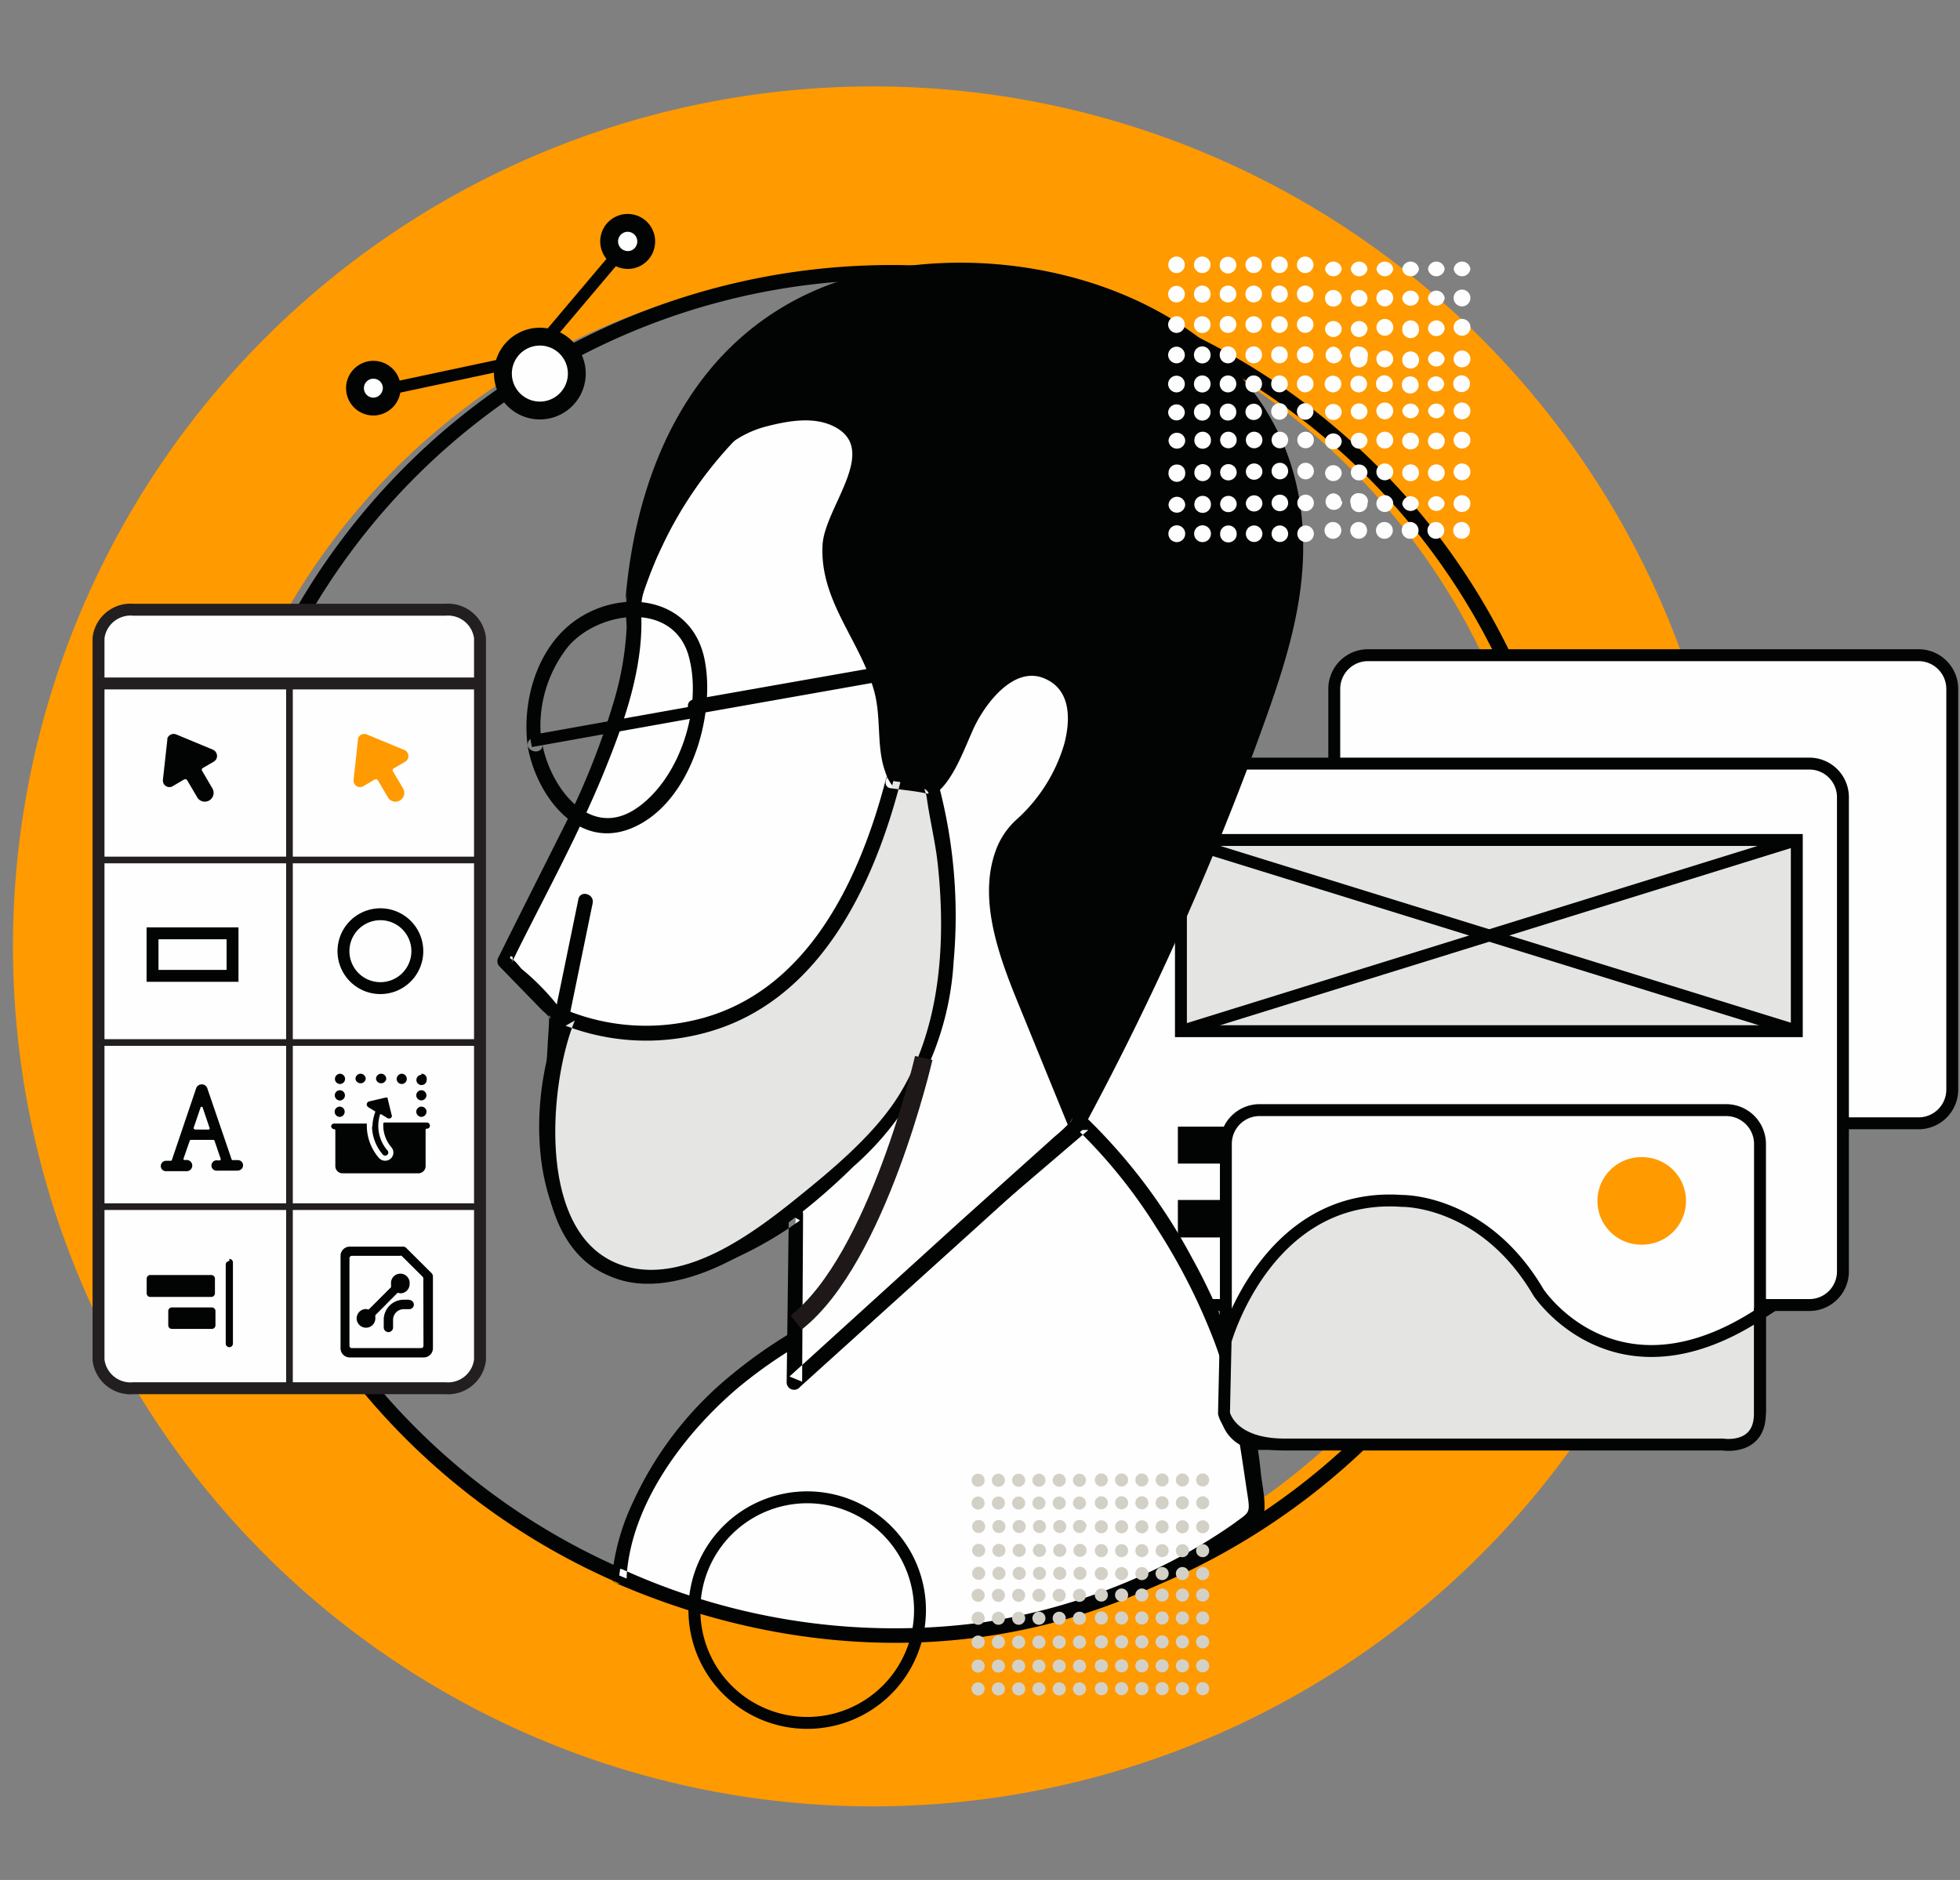 <svg id="Calque_1" data-name="Calque 1" xmlns="http://www.w3.org/2000/svg" xmlns:xlink="http://www.w3.org/1999/xlink" viewBox="0 0 147 141"><rect x="0" y="0" width="147" height="141" fill="#808080" stroke="none"/><defs><mask id="mask" x="1" y="6.5" width="145.86" height="128.86" maskUnits="userSpaceOnUse"><g id="b"><path id="a" d="M1,135.36H146.86V6.5H1Z" style="fill:#fff;fill-rule:evenodd"/></g></mask></defs><title>ux-ui</title><path d="M123.05,70.93A57.58,57.58,0,1,1,65.47,13.4,57.56,57.56,0,0,1,123.05,70.93Z" style="fill:none;stroke:#ff9a00;stroke-width:13.838px"/><path d="M117.32,71.43a51,51,0,0,1-33.08,47.36A50.46,50.46,0,0,1,23.59,45.47a50.47,50.47,0,0,1,93.08,17.84,52.51,52.51,0,0,1,.65,8.12.56.56,0,0,0,1.11,0,51.57,51.57,0,0,0-91.35-32.8A51.54,51.54,0,0,0,76.77,122a52,52,0,0,0,41.07-42.77,53.72,53.72,0,0,0,.59-7.81.56.56,0,0,0-1.11,0" style="fill:#020303;fill-rule:evenodd"/><path d="M143.9,84.25H102.59a2.53,2.53,0,0,1-2.52-2.52V51.66a2.53,2.53,0,0,1,2.52-2.52H143.9a2.53,2.53,0,0,1,2.52,2.52V81.73a2.53,2.53,0,0,1-2.52,2.52" style="fill:#fefefe;fill-rule:evenodd"/><path d="M143.9,84.25H102.59a2.53,2.53,0,0,1-2.52-2.52V51.66a2.53,2.53,0,0,1,2.52-2.52H143.9a2.53,2.53,0,0,1,2.52,2.52V81.73A2.53,2.53,0,0,1,143.9,84.25Z" style="fill:none;stroke:#020303;stroke-width:0.893px"/><path d="M135.7,97.88H83.51A2.52,2.52,0,0,1,81,95.36V59.79a2.52,2.52,0,0,1,2.52-2.52H135.7a2.52,2.52,0,0,1,2.52,2.52V95.36a2.52,2.52,0,0,1-2.52,2.52" style="fill:#fefefe;fill-rule:evenodd"/><path d="M135.7,97.88H83.51A2.52,2.52,0,0,1,81,95.36V59.79a2.52,2.52,0,0,1,2.52-2.52H135.7a2.52,2.52,0,0,1,2.52,2.52V95.36A2.52,2.52,0,0,1,135.7,97.88Z" style="fill:none;stroke:#020303;stroke-width:0.893px"/><g style="mask:url(#mask)"><path d="M88.57,77.34h46.19V63H88.57Z" style="fill:#e4e4e2;fill-rule:evenodd"/></g><g style="mask:url(#mask)"><path d="M88.57,77.34h46.19V63H88.57Z" style="fill:none;stroke:#020303;stroke-width:0.893px"/></g><g style="mask:url(#mask)"><path d="M88.57,63l46.19,14.31" style="fill:#fefefe;fill-rule:evenodd"/><path d="M88.57,63l46.19,14.31" style="fill:none;stroke:#020303;stroke-width:0.893px"/></g><g style="mask:url(#mask)"><path d="M134.76,63,88.57,77.34" style="fill:#fefefe;fill-rule:evenodd"/><path d="M134.76,63,88.57,77.34" style="fill:none;stroke:#020303;stroke-width:0.893px"/></g><g style="mask:url(#mask)"><path d="M88.34,87.27H104.5V84.5H88.34Zm0,5.54H104.5V90H88.34Z" style="fill:#020303;fill-rule:evenodd"/></g><g style="mask:url(#mask)"><path d="M46.45,118.18s.85-13.74,19.61-20.82l15.2-13s12.65,11.69,13,29.3c0,0-19.77,16.91-47.77,4.52" style="fill:#fefefe;fill-rule:evenodd"/></g><g style="mask:url(#mask)"><path d="M47,118.18c.37-5.46,4.37-10.72,8.36-14.1A34.79,34.79,0,0,1,63,99.26c1.39-.66,2.87-1,4-2,2.58-2.18,5.13-4.38,7.69-6.58l6.94-5.93h-.79a39.15,39.15,0,0,1,5.89,7.32,45.93,45.93,0,0,1,4.36,8.59c1.44,3.83,1.88,7.58,2.49,11.58.2,1.3.06,1.2-1,2a39.79,39.79,0,0,1-3.88,2.41,45.71,45.71,0,0,1-14.78,5,49.31,49.31,0,0,1-27.2-3.93c-.65-.28-1.21.68-.56,1,13.42,5.83,28.46,6.27,41.68-.35a40.42,40.42,0,0,0,4.88-2.86,6.83,6.83,0,0,0,1.88-1.4c.55-.89,0-2.87-.06-3.88a39.16,39.16,0,0,0-1.13-6,43.91,43.91,0,0,0-4-9.87A42.42,42.42,0,0,0,81.66,84a.58.58,0,0,0-.79,0L66.39,96.35c-1.22,1-2.83,1.4-4.27,2.1A36.1,36.1,0,0,0,55,103a26.56,26.56,0,0,0-7.54,9.69,17,17,0,0,0-1.56,5.54c0,.72,1.06.72,1.11,0" style="fill:#020303;fill-rule:evenodd"/></g><g style="mask:url(#mask)"><path d="M81.84,80.25C93.35,62.27,96.77,41,96.77,41,91,12.06,63.21,26.36,63.21,26.36,50.82,32.3,47.46,45.09,47.46,45.09c.93,7-5.56,18.8-5.56,18.8l-4.09,8.22,3.89,4-.51,9.46c.59,18.73,18.48,5.48,18.48,5.48l-.07,12.58L80.72,84.51l1.12-4.26Z" style="fill:#fefefe;fill-rule:evenodd"/></g><g style="mask:url(#mask)"><path d="M82.32,80.53A110.63,110.63,0,0,0,97.11,42.27a9.07,9.07,0,0,0-.52-4.4,26.49,26.49,0,0,0-3.65-8,17.4,17.4,0,0,0-10.53-7.08c-6.26-1.38-13.08.17-18.81,2.79a29.79,29.79,0,0,0-10.93,8.59C50.36,37.05,47.73,41,47,44.69A15.09,15.09,0,0,0,47,47a23.31,23.31,0,0,1-1,5.73,56.44,56.44,0,0,1-3.75,9.36c-1.62,3.24-3.26,6.48-4.87,9.72a.56.56,0,0,0,.08.67l3.23,3.32a3.72,3.72,0,0,1,.59.6c.08.14-.12-.54-.1-.08,0,.71-.08,1.45-.11,2.16-.19,3.52-.69,7.13,0,10.62.57,3,2.13,5.95,5.27,6.79,2.71.72,5.64-.16,8.13-1.24A27.89,27.89,0,0,0,60,91.53l-.84-.48L59,103.63a.56.56,0,0,0,1,.39L73.3,92l6.92-6.27c1.54-1.4,1.63-3.31,2.15-5.31a.56.56,0,0,0-1.07-.3c-.34,1.29-.45,3.07-1.1,4.21.22-.4-.08,0-.19.09a11.13,11.13,0,0,1-.88.8L72,91.62,59.21,103.24l.95.39.07-12.58a.56.56,0,0,0-.84-.48c-2.92,2.15-6.62,4.14-10.28,4.44-7.44.6-7.44-8-7.15-13.29.09-1.71.87-4.62,0-6.13a17.93,17.93,0,0,0-2.85-2.93c-.14-.15-.46-.6-.66-.68-.59-.21.37-.6-.16.39.18-.35.35-.7.52-1.05,2.23-4.47,4.67-8.92,6.55-13.56C46.85,54.1,48.28,50,48.09,46c-.08-1.79.8-3.45,1.58-5.06A30.25,30.25,0,0,1,64,26.59c8.39-3.89,19.93-5.36,26.72,2.25a20.66,20.66,0,0,1,3.35,5.3c.87,2,2.06,4.63,2.15,6.79s-.9,4.48-1.38,6.41A110.56,110.56,0,0,1,81.36,80c-.39.6.58,1.16,1,.56" style="fill:#020303;fill-rule:evenodd"/></g><g style="mask:url(#mask)"><path d="M42.45,77.47l2-9.73c.14-.7-.93-1-1.07-.3l-2,9.73c-.15.7.93,1,1.07.3m5-32.38s3.1-9.61,7.77-13c0,0,5.37-2.12,7.62-.53,0,0,3.7.87,0,6.92,0,0-2.17,3.67,1.84,9.75a15.85,15.85,0,0,1,2,8.9s1.52,5.94,5.12-.91c0,0,2-6.79,6.58-5.85a4.17,4.17,0,0,1,2.28,3.58,11.63,11.63,0,0,1-3.88,7.88s-4.39,2.37-.24,12.54l4.15,10.16s9.07-17,14-31.54c0,0,9.81-20.72-9.34-29.52-6.12-4.07-35.64-9.16-37.91,21.64" style="fill:#020303;fill-rule:evenodd"/></g><g style="mask:url(#mask)"><path d="M48,45.24a36,36,0,0,1,4.77-9.75A7.76,7.76,0,0,1,57.41,32c1.73-.45,3.89-.86,5.49.19,2.83,1.85-1.09,6-1.21,8.71-.21,4.21,2.87,7.17,3.89,11,.53,2,.14,4.16.82,6a3.2,3.2,0,0,0,1.77,2c2.87.85,4.1-3.92,5.09-5.75.89-1.67,2.93-4.24,5.13-3.24,2,.88,1.88,3.21,1.42,4.92a12.27,12.27,0,0,1-3.54,5.61,5.84,5.84,0,0,0-1.45,2c-1.61,3.81.13,8.35,1.58,11.9l3.78,9.26a.57.57,0,0,0,1,.13,224.17,224.17,0,0,0,13.09-29c2.12-5.83,4.17-11.55,3.24-17.89-2.27-15.49-22-21.24-35.15-16.55C52.16,25.05,47.73,34.84,46.9,45.09c-.06.71,1.06.71,1.11,0,.75-9.2,4.47-18.3,13.44-22.15,5.92-2.54,13-2.57,19.12-.87,7.37,2,14.19,7.37,15.72,15.14,1,5.36-.2,10.63-2.12,15.61A279.31,279.31,0,0,1,80.24,84.23l1,.13L77.64,75.5C76.21,72,74,67.07,76.09,63.43a9.75,9.75,0,0,1,1.67-1.79,12.71,12.71,0,0,0,3.37-6.56c.43-2.66-1.23-5.79-4.26-5.32-3.6.56-4.41,4.22-5.91,6.87-.59,1-1.76,3-3,1.83a3.2,3.2,0,0,1-.68-1.41c-.26-1.14,0-2.51-.25-3.71a16.67,16.67,0,0,0-1-3.73c-1.43-3.47-4.44-6.89-2.69-10.85,1.12-2.55,3.21-6-.14-7.71S55,30.93,52.7,33.76a34.31,34.31,0,0,0-5.78,11.18c-.22.68.85,1,1.07.3" style="fill:#020303;fill-rule:evenodd"/></g><g style="mask:url(#mask)"><path d="M52.29,53.54l18.27-3.23,9.84-1.75c2.7-.47,4.93-.09,4.85,3.64a.56.56,0,0,0,1.11,0c.06-2.76-1.27-5.2-4.31-5a32.76,32.76,0,0,0-3.82.65L58,51.41l-6,1.06c-.71.13-.41,1.2.29,1.07" style="fill:#020303;fill-rule:evenodd"/></g><g style="mask:url(#mask)"><path d="M40.63,55.83a9.57,9.57,0,0,1,2-7.36c2.3-2.66,7.79-3.41,9,.66,1.08,3.76-.54,9.08-3.76,11.4-3.65,2.64-6.67-1.6-7.22-4.85-.11-.71-1.19-.41-1.07.29.58,3.45,3.55,7.76,7.65,6.2,4.5-1.73,6.5-8.46,5.6-12.77s-5.55-5.29-9.11-3.23c-3.27,1.89-4.58,6.09-4.16,9.66.09.7,1.2.71,1.12,0" style="fill:#020303;fill-rule:evenodd"/></g><g style="mask:url(#mask)"><path d="M33.41,104.12H10A2.42,2.42,0,0,1,7.39,102V47.84A2.42,2.42,0,0,1,10,45.73h23.4A2.42,2.42,0,0,1,36,47.84V102a2.42,2.42,0,0,1-2.62,2.12" style="fill:#fefefe;fill-rule:evenodd"/></g><g style="mask:url(#mask)"><path d="M33.41,104.12H10A2.42,2.42,0,0,1,7.39,102V47.84A2.42,2.42,0,0,1,10,45.73h23.4A2.42,2.42,0,0,1,36,47.84V102A2.42,2.42,0,0,1,33.41,104.12Z" style="fill:none;stroke:#231f20;stroke-width:0.893px"/></g><g style="mask:url(#mask)"><path d="M110.28,30.82a.63.63,0,1,1-.63-.63.63.63,0,0,1,.63.63m-1.93,0a.63.63,0,0,1-1.25,0v0a.63.63,0,0,1,1.25,0m-1.93,0a.63.63,0,0,1-1.25,0v0a.63.63,0,0,1,1.25,0m-1.93,0a.63.63,0,1,1-.63-.63.63.63,0,0,1,.63.63m-1.93,0a.62.62,0,0,1-.6.64.61.61,0,0,1-.65-.6v0a.61.61,0,0,1,.65-.6.63.63,0,0,1,.6.6m-1.93,0a.62.62,0,0,1-.6.64.61.61,0,0,1-.65-.6v0a.61.61,0,0,1,.65-.6.63.63,0,0,1,.6.6M110.28,33a.63.63,0,1,1-.63-.62.63.63,0,0,1,.63.62m-1.93,0a.63.63,0,1,1-1.25,0v0a.63.63,0,0,1,1.25,0m-1.93,0a.63.63,0,1,1-1.25,0v0a.63.63,0,0,1,1.25,0m-1.93,0a.63.63,0,1,1-.63-.62.63.63,0,0,1,.63.62m-1.93,0a.63.63,0,0,1-.6.65.62.62,0,0,1-.65-.6v0a.61.61,0,0,1,.65-.59.63.63,0,0,1,.6.59m-1.93,0a.63.63,0,0,1-.6.65.62.62,0,0,1-.65-.6v0a.61.61,0,0,1,.65-.59.63.63,0,0,1,.6.59m9.65,2.28a.63.63,0,1,1-.63-.62.63.63,0,0,1,.63.62h0m-1.93,0a.63.63,0,1,1-1.25,0v0a.63.63,0,0,1,1.25,0m-1.93,0a.63.63,0,1,1-1.25,0v0a.63.63,0,0,1,1.25,0m-1.93,0a.63.63,0,1,1-.63-.62.63.63,0,0,1,.63.62h0m-1.93,0a.63.63,0,0,1-.6.65.61.61,0,0,1-.65-.6v0a.61.61,0,0,1,.65-.59.63.63,0,0,1,.6.59m-1.93,0a.63.63,0,0,1-.6.65.61.61,0,0,1-.65-.6v0a.61.61,0,0,1,.65-.59.63.63,0,0,1,.6.59m9.65,2.29a.63.63,0,1,1-.62-.63.63.63,0,0,1,.62.63m-1.93,0a.63.63,0,0,1-1.25,0v0a.63.63,0,0,1,1.25,0m-1.93,0a.63.63,0,0,1-1.25,0v0a.63.63,0,0,1,1.25,0m-1.93,0a.63.63,0,1,1-.63-.63.63.63,0,0,1,.63.63m-1.93,0a.62.62,0,0,1-.6.64.61.61,0,0,1-.65-.59v0A.61.61,0,0,1,102,37a.63.63,0,0,1,.6.6m-1.93,0a.62.62,0,0,1-.6.64.61.61,0,0,1-.65-.59v0A.61.61,0,0,1,100,37a.63.63,0,0,1,.6.6m9.65,2.17a.63.63,0,1,1-.63-.62.63.63,0,0,1,.63.62m-1.93,0a.63.63,0,1,1-.63-.62.63.63,0,0,1,.63.62m-1.93,0a.63.63,0,1,1-.63-.62.63.63,0,0,1,.63.62m-1.93,0a.63.63,0,1,1-.63-.62.63.63,0,0,1,.63.62m-1.93,0a.63.63,0,1,1-.63-.62.63.63,0,0,1,.63.62m-1.93,0a.63.63,0,1,1-.63-.62.63.63,0,0,1,.63.62m-2.09-8.91a.62.62,0,1,1-1.24,0v0a.62.62,0,0,1,1.24,0m-1.93,0a.62.62,0,1,1-1.24,0v0a.62.62,0,0,1,1.24,0m-1.93,0a.62.62,0,0,1-.6.64.61.61,0,0,1-.64-.6v0a.62.62,0,0,1,1.24,0m-1.93,0a.62.62,0,0,1-.6.64.61.61,0,0,1-.64-.6v-.05a.62.62,0,0,1,1.24,0m-1.93,0a.62.62,0,0,1-1.24.07.08.08,0,0,1,0-.07.62.62,0,0,1,1.24,0m-1.93,0a.62.62,0,0,1-.6.64.63.63,0,0,1-.65-.6v0a.63.63,0,0,1,.65-.6.62.62,0,0,1,.6.6M98.54,33a.62.62,0,1,1-1.24,0v0a.62.62,0,0,1,1.24,0m-1.93,0a.62.62,0,1,1-1.24,0v0a.62.62,0,0,1,1.24,0m-1.93,0a.62.62,0,1,1-1.24,0v0a.62.62,0,0,1,1.24,0m-1.93,0a.62.62,0,1,1-1.24,0v0a.62.62,0,0,1,1.24,0m-1.93,0a.62.62,0,1,1-1.24.07.08.08,0,0,1,0-.07.62.62,0,0,1,1.24,0m-1.93,0a.62.62,0,0,1-.6.65.63.63,0,0,1-.65-.6v0a.62.62,0,0,1,.65-.59.61.61,0,0,1,.6.59m9.65,2.28a.62.62,0,1,1-1.24,0v0a.62.62,0,0,1,1.24,0m-1.93,0a.62.62,0,1,1-1.24,0v0a.62.62,0,0,1,1.24,0m-1.93,0a.62.62,0,0,1-.6.65.61.61,0,0,1-.64-.6v0a.62.62,0,0,1,1.24,0m-1.93,0a.62.62,0,0,1-.6.65.61.61,0,0,1-.64-.6v0a.62.62,0,0,1,1.24,0m-1.93,0a.62.62,0,1,1-1.24.07.08.08,0,0,1,0-.07.62.62,0,0,1,1.24,0m-1.93,0a.63.63,0,1,1-1.25,0v0a.62.62,0,0,1,.65-.59.61.61,0,0,1,.6.59m9.65,2.29a.62.62,0,0,1-1.24,0v0a.62.62,0,0,1,1.24,0m-1.93,0a.62.62,0,0,1-1.24,0v0a.62.62,0,0,1,1.24,0m-1.93,0a.62.62,0,0,1-.6.64.61.61,0,0,1-.64-.59v0a.62.62,0,0,1,1.24,0m-1.93,0a.62.62,0,0,1-.6.64.61.61,0,0,1-.64-.6v0a.62.62,0,0,1,1.24,0m-1.93,0a.62.62,0,0,1-1.24.07.08.08,0,0,1,0-.07.62.62,0,0,1,1.24,0m-1.93,0a.62.62,0,0,1-.6.64.62.62,0,0,1-.65-.59v0a.63.63,0,0,1,.65-.6.62.62,0,0,1,.6.6m9.65,2.17a.62.62,0,1,1-.62-.62.63.63,0,0,1,.62.62m-1.93,0a.62.62,0,1,1-.62-.62.63.63,0,0,1,.62.62m-1.93,0a.62.62,0,1,1-.62-.62.63.63,0,0,1,.62.62m-1.93,0a.62.62,0,0,1-.6.65.61.61,0,0,1-.64-.6v-.05a.62.62,0,0,1,1.24,0m-1.93,0a.63.63,0,0,1-.62.63.63.63,0,1,1,.62-.63m-1.93,0a.63.63,0,0,1-.62.63.63.63,0,1,1,.62-.63m21.39-19.86a.63.63,0,0,1-1.25,0,.63.63,0,0,1,1.25,0m-1.93,0a.63.63,0,0,1-1.25,0h0a.63.63,0,0,1,1.25,0m-1.93,0a.63.63,0,0,1-1.25,0h0a.63.63,0,0,1,1.25,0m-1.93,0a.63.63,0,0,1-1.25,0,.63.63,0,0,1,1.25,0m-1.93,0a.63.63,0,0,1-1.25,0h0a.63.63,0,0,1,1.25,0m-1.93,0a.63.63,0,0,1-1.25,0h0a.63.63,0,0,1,1.25,0m9.65,2.18a.63.63,0,1,1-.62-.63.63.63,0,0,1,.62.63m-1.93,0a.63.63,0,0,1-1.25.05v-.05a.63.63,0,0,1,1.25,0m-1.93,0a.63.63,0,0,1-1.25.05v-.05a.63.63,0,0,1,1.25,0m-1.93,0a.63.63,0,1,1-.63-.63.63.63,0,0,1,.63.63m-1.93,0a.62.62,0,0,1-.6.64.61.61,0,0,1-.65-.59v-.05a.62.62,0,0,1,.65-.6.63.63,0,0,1,.6.6m-1.93,0a.62.62,0,0,1-.6.64.61.61,0,0,1-.65-.59v-.05a.62.62,0,0,1,.65-.6.63.63,0,0,1,.6.6m9.65,2.28a.63.63,0,0,1-1.25,0h0a.63.63,0,1,1,1.25,0m-1.93,0a.63.63,0,0,1-1.25.05v-.05a.64.64,0,0,1,.65-.6.63.63,0,0,1,.6.6m-1.93,0a.63.63,0,1,1-1.25.05v-.05a.64.64,0,0,1,.65-.6.63.63,0,0,1,.6.6m-1.93,0a.63.63,0,0,1-1.25,0h0a.63.63,0,1,1,1.25,0m-1.93,0a.64.64,0,0,1-.6.65.63.63,0,0,1-.65-.6v-.05a.63.63,0,0,1,1.25,0m-1.93,0a.64.64,0,0,1-.6.65.63.63,0,0,1-.65-.6v-.05a.63.63,0,0,1,1.25,0m9.65,2.28a.63.63,0,1,1-.63-.62.63.63,0,0,1,.63.62m-1.93,0a.63.63,0,0,1-1.25.05v-.05a.63.63,0,0,1,1.25,0m-1.93,0a.63.63,0,1,1-1.25.05v-.05a.63.63,0,0,1,1.25,0m-1.93,0a.63.63,0,1,1-.63-.62.63.63,0,0,1,.63.62m-1.93,0a.64.64,0,0,1-.6.65.63.63,0,0,1-.65-.6v-.05A.63.63,0,0,1,102,26a.65.65,0,0,1,.6.6m-1.93,0a.64.64,0,0,1-.6.65.63.63,0,0,1-.65-.6v-.05A.63.63,0,0,1,100,26a.65.65,0,0,1,.6.6m9.65,2.18a.63.63,0,1,1-.63-.63.63.63,0,0,1,.63.63m-1.93,0a.63.63,0,0,1-1.25.05v-.05a.63.63,0,0,1,1.25,0m-1.93,0a.63.63,0,1,1-1.25.05v-.05a.63.63,0,0,1,1.25,0m-1.93,0a.63.63,0,1,1-.63-.63.63.63,0,0,1,.63.63m-1.93,0a.64.64,0,0,1-.6.65.63.63,0,0,1-.65-.6v-.05a.62.62,0,0,1,.65-.6.63.63,0,0,1,.6.6m-1.93,0a.64.64,0,0,1-.6.65.63.63,0,0,1-.65-.6v-.05a.62.62,0,0,1,.65-.6.63.63,0,0,1,.6.6m-2.09-8.92a.62.62,0,0,1-1.24,0h0a.62.62,0,0,1,1.24,0m-1.93,0a.62.62,0,1,1-1.24,0h0a.62.62,0,0,1,1.24,0m-1.93,0a.62.62,0,0,1-1.24,0h0a.62.62,0,0,1,1.24,0m-1.93,0a.63.63,0,0,1-.6.65.62.62,0,0,1-.64-.6v-.05a.62.62,0,0,1,.64-.6.62.62,0,0,1,.6.6m-1.93,0a.62.62,0,0,1-.62.62.62.62,0,0,1-.62-.62h0a.62.62,0,0,1,.62-.62.62.62,0,0,1,.62.62m-1.93,0a.62.62,0,0,1-.62.62.62.62,0,0,1-.62-.62h0a.62.62,0,0,1,.62-.62.62.62,0,0,1,.62.62m9.65,2.18a.62.62,0,0,1-1.24.05v-.05a.62.62,0,0,1,1.24,0m-1.93,0a.62.62,0,0,1-1.24.05v-.05a.62.62,0,0,1,1.24,0m-1.93,0a.62.62,0,0,1-.6.64.61.61,0,0,1-.64-.59v-.05a.62.62,0,0,1,1.24,0m-1.93,0a.62.62,0,0,1-.6.64.61.61,0,0,1-.64-.59v-.05a.62.62,0,0,1,1.24,0m-1.93,0a.62.62,0,0,1-1.24.07.08.08,0,0,1,0-.07.62.62,0,0,1,1.24,0m-1.93,0a.62.62,0,0,1-.6.64.62.62,0,0,1-.65-.59v-.05a.63.63,0,0,1,.65-.6.62.62,0,0,1,.6.6m9.65,2.28a.62.62,0,1,1-1.24.05v-.05a.62.62,0,0,1,.64-.6.62.62,0,0,1,.6.6m-1.93,0a.62.62,0,1,1-1.24.05v-.05a.62.62,0,0,1,.64-.6.62.62,0,0,1,.6.6m-1.93,0a.63.63,0,0,1-.6.65.62.62,0,0,1-.64-.6v-.05a.62.62,0,0,1,.64-.6.62.62,0,0,1,.6.6m-1.93,0a.63.63,0,0,1-.6.65.62.62,0,0,1-.64-.6v-.05a.62.62,0,0,1,1.24,0m-1.93,0a.62.62,0,1,1-1.24.07.09.09,0,0,1,0-.07.62.62,0,0,1,.64-.6.62.62,0,0,1,.6.6m-1.93,0a.63.63,0,0,1-.6.65.64.64,0,0,1-.65-.6v-.05a.64.64,0,0,1,.65-.6.62.62,0,0,1,.6.6m9.65,2.28a.62.62,0,1,1-1.24.05v-.05a.62.62,0,0,1,1.24,0m-1.93,0a.62.62,0,1,1-1.24.05v-.05a.62.62,0,0,1,1.24,0m-1.93,0a.63.63,0,0,1-.6.65.62.62,0,0,1-.64-.6v-.05a.62.62,0,0,1,1.24,0m-1.93,0a.63.63,0,0,1-.6.65.62.62,0,0,1-.64-.6v-.05a.62.62,0,0,1,1.24,0m-1.93,0a.62.62,0,1,1-1.24.07.09.09,0,0,1,0-.07.62.62,0,0,1,1.24,0m-1.93,0a.63.63,0,0,1-.6.65.64.64,0,0,1-.65-.6v-.05a.64.64,0,0,1,.65-.6.63.63,0,0,1,.6.6m9.65,2.18a.62.62,0,1,1-1.24.05v-.05a.62.62,0,0,1,1.24,0m-1.93,0a.62.62,0,1,1-1.24.05v-.05a.62.62,0,0,1,1.24,0m-1.93,0a.63.63,0,0,1-.6.65.62.62,0,0,1-.64-.6v-.05a.62.62,0,0,1,1.24,0m-1.93,0a.63.63,0,0,1-.6.65.62.62,0,0,1-.64-.6v-.05a.62.62,0,0,1,1.24,0m-1.93,0a.62.62,0,1,1-1.24.07.09.09,0,0,1,0-.07.62.62,0,0,1,1.24,0m-1.93,0a.63.63,0,0,1-.6.65.64.64,0,0,1-.65-.6v-.05a.63.63,0,0,1,.65-.6.62.62,0,0,1,.6.6" style="fill:#fefefe;fill-rule:evenodd"/></g><g style="mask:url(#mask)"><path d="M36.15,51.26H7.51" style="fill:none;stroke:#231f20;stroke-width:0.893px"/></g><g style="mask:url(#mask)"><path d="M35.91,64.5H7.28" style="fill:none;stroke:#231f20;stroke-width:0.5px"/></g><g style="mask:url(#mask)"><path d="M21.71,104.12V51.5" style="fill:none;stroke:#231f20;stroke-width:0.5px"/></g><g style="mask:url(#mask)"><path d="M35.91,78.19H7.28" style="fill:none;stroke:#231f20;stroke-width:0.5px"/></g><g style="mask:url(#mask)"><path d="M35.91,90.5H7.28" style="fill:none;stroke:#231f20;stroke-width:0.5px"/></g><g style="mask:url(#mask)"><path d="M31.3,71.34a2.77,2.77,0,0,1-5.54,0h0a2.77,2.77,0,1,1,5.54,0" style="fill:#fefefe;fill-rule:evenodd"/></g><g style="mask:url(#mask)"><path d="M31.3,71.34a2.77,2.77,0,0,1-5.54,0h0a2.77,2.77,0,1,1,5.54,0Z" style="fill:none;stroke:#020303;stroke-width:0.893px"/></g><g style="mask:url(#mask)"><path d="M14.62,84.7a.1.1,0,0,1-.1-.1,0,0,0,0,1,0,0l.51-1.5a.09.09,0,0,1,.18,0l.51,1.5a.09.09,0,0,1-.06.12H14.62Zm3.22,3.09a.39.39,0,0,0,0-.78h-.38a.07.07,0,0,1-.09-.06l-1.81-5.29a.44.44,0,0,0-.53-.32.43.43,0,0,0-.33.32L12.89,87a.08.08,0,0,1-.09.06h-.38a.4.4,0,0,0-.36.41.38.38,0,0,0,.36.37H14A.39.39,0,0,0,14,87h-.15c-.05,0-.09,0-.09-.09v0l.47-1.35a.1.1,0,0,1,.09-.07H16a.11.11,0,0,1,.09.07l.46,1.35a.09.09,0,0,1-.06.12h-.18a.39.39,0,1,0,0,.77h1.55ZM16,56.24l-2.79-1.16a.51.51,0,0,0-.66.3l0,.1-.33,3a.49.49,0,0,0,.43.55.48.48,0,0,0,.31-.07l.85-.5a.18.18,0,0,1,.23.06l.75,1.28a.66.66,0,0,0,1.14-.67l-.75-1.28a.17.17,0,0,1,0-.23l.86-.5a.49.49,0,0,0,.17-.67.43.43,0,0,0-.23-.21" style="fill:#020303;fill-rule:evenodd"/></g><g style="mask:url(#mask)"><path d="M30.3,56.24l-2.8-1.16a.5.5,0,0,0-.65.3.38.38,0,0,0,0,.1l-.33,3a.49.49,0,0,0,.43.55.48.48,0,0,0,.31-.07l.85-.5a.18.18,0,0,1,.23.06l.75,1.28a.66.66,0,0,0,1.14-.67l-.76-1.28a.16.16,0,0,1,.06-.22h0l.86-.5a.49.49,0,0,0,.17-.67.43.43,0,0,0-.23-.21" style="fill:#ff9a00;fill-rule:evenodd"/></g><g style="mask:url(#mask)"><path d="M67,58.58l2.89.43s5.42,19.31-6.16,28.05c0,0-17,17.54-21.81,2.8,0,0-2.25-6.86.68-13.48,0,0,18,7.6,24.4-17.8" style="fill:#e5e5e4;fill-rule:evenodd"/></g><g style="mask:url(#mask)"><path d="M66.82,59.12c.89.13,1.83.2,2.7.4.4.09-.35-.61-.15-.21a2.59,2.59,0,0,1,.15.61c.24,1.7.66,3.35.83,5.06.59,5.72.19,12-2.83,17-1.81,3-5,5.66-7.77,7.89-3.22,2.6-8.09,6.22-12.51,5.19-7.2-1.67-6.08-13.8-4.13-18.52l-.69.39a16.9,16.9,0,0,0,10.4.55c8.53-2.24,12.65-10.89,14.69-18.74a.55.55,0,0,0-1.07-.29c-2,7.66-6,16.24-14.52,18.1a15.89,15.89,0,0,1-9.2-.69c-.3-.13-.58.14-.69.39C39.9,81.4,39.48,89.41,43.46,94c3.22,3.69,8.23,2.27,11.95.21A47,47,0,0,0,64,87.5a22.09,22.09,0,0,0,7.52-15.36A38.4,38.4,0,0,0,70.4,58.86a.57.57,0,0,0-.39-.39l-2.89-.42c-.7-.11-1,1-.3,1.07" style="fill:#020303;fill-rule:evenodd"/></g><g style="mask:url(#mask)"><path d="M11.44,73.19h6V70h-6Z" style="fill:none;stroke:#020303;stroke-width:0.893px"/></g><g style="mask:url(#mask)"><path d="M25.44,83a.38.38,0,0,1,.41.36.39.39,0,0,1-.37.41h0a.39.39,0,0,1-.38-.39.38.38,0,0,1,.38-.38m0-1.23a.38.38,0,0,1,.39.38.39.39,0,0,1-.38.39h0a.39.39,0,0,1-.38-.39.38.38,0,0,1,.38-.38m0-1.24a.39.39,0,0,1,.39.39.38.38,0,0,1-.38.38h0a.38.38,0,0,1-.38-.38.4.4,0,0,1,.38-.39m1.55,0a.39.39,0,0,1,.38.39.39.39,0,0,1-.77,0,.39.39,0,0,1,.39-.39h0m1.53,0a.39.39,0,0,1,.39.39.39.39,0,0,1-.77,0,.39.39,0,0,1,.38-.39m1.54,0a.39.39,0,0,1,.39.39.38.38,0,0,1-.38.38h0a.38.38,0,0,1-.38-.38.4.4,0,0,1,.38-.39M31.6,83a.38.38,0,0,1,.39.38.4.4,0,0,1-.39.39h0a.4.4,0,0,1-.38-.39A.38.38,0,0,1,31.6,83m0-1.23a.38.38,0,1,1,0,.76h0a.38.38,0,0,1,0-.76m0-1.24A.39.39,0,0,1,32,81a.38.38,0,0,1-.39.38h0a.38.38,0,0,1-.38-.38.39.39,0,0,1,.38-.39m-6.77,3.85a.23.23,0,0,0,.23.23.09.09,0,0,1,.08.08v2.69a.54.54,0,0,0,.54.54h5.69a.54.54,0,0,0,.54-.54h0V84.73a.09.09,0,0,1,.08-.08.21.21,0,0,0,.24-.21.23.23,0,0,0-.21-.25H28.83a.08.08,0,0,0-.08.07,2.51,2.51,0,0,0,.6,1.78.61.61,0,0,1-.06.87.63.63,0,0,1-.87-.06h0a3.73,3.73,0,0,1-.91-2.43s0-.1,0-.15a.08.08,0,0,0,0,0,.09.09,0,0,0-.06,0H25.06a.23.23,0,0,0-.23.23h0" style="fill:#020303;fill-rule:evenodd"/></g><g style="mask:url(#mask)"><path d="M27.9,84.42a3.31,3.31,0,0,0,.81,2.17.23.23,0,1,0,.36-.29h0a2.82,2.82,0,0,1-.56-2.73.07.07,0,0,1,0,0h.07l.25.15.23.14a.22.22,0,0,0,.31-.08.17.17,0,0,0,0-.17l-.16-.65-.14-.58s0,0,0,0h0a.21.21,0,0,0,0-.06h0a.05.05,0,0,0-.05,0l0,0h-.11l-.68.16-.55.13a.24.24,0,0,0-.17.28.33.33,0,0,0,.11.15l.23.14.28.17a.07.07,0,0,1,0,.09,3.42,3.42,0,0,0-.2,1.14m-10.73,10a.27.27,0,0,0-.27.27v5.92a.27.27,0,0,0,.54,0V94.69a.27.27,0,0,0-.27-.27m-5.93,1.21h4.58a.27.27,0,0,1,.27.27V97a.27.27,0,0,1-.27.27H11.24A.27.27,0,0,1,11,97V95.9a.27.27,0,0,1,.27-.27m1.62,2.43h3a.27.27,0,0,1,.27.27V99.4a.27.27,0,0,1-.27.27h-3a.27.27,0,0,1-.27-.27V98.33a.27.27,0,0,1,.27-.27M29.78,97c.06-.07.18,0,.25,0a.69.69,0,0,0,.69-.69.7.7,0,1,0-1.39,0h0c0,.06,0,.16,0,.23l-1.64,1.64c-.07.07-.17,0-.23,0a.7.7,0,1,0,.69.7h0c0-.07,0-.17,0-.24Z" style="fill:#020303;fill-rule:evenodd"/></g><g style="mask:url(#mask)"><path d="M31.76,100.94a.17.17,0,0,1-.18.17H26.39a.17.17,0,0,1-.18-.17V94.36a.18.18,0,0,1,.18-.17H30a.17.17,0,0,1,.12,0l1.58,1.57a.21.21,0,0,1,.05.13Zm.59-5.47L30.47,93.6a.31.31,0,0,0-.24-.1h-4a.69.69,0,0,0-.69.69h0v6.92a.69.69,0,0,0,.69.7h5.55a.69.69,0,0,0,.69-.7V95.72A.39.39,0,0,0,32.35,95.47Z" style="fill:#020303;fill-rule:evenodd"/></g><g style="mask:url(#mask)"><path d="M30.69,97.48h-.41a1.5,1.5,0,0,0-1.5,1.5v.58a.35.35,0,0,0,.7,0h0V99a.8.8,0,0,1,.8-.81h.41a.35.35,0,0,0,.35-.34.35.35,0,0,0-.35-.35" style="fill:#020303;fill-rule:evenodd"/></g><g style="mask:url(#mask)"><path d="M90.69,119.63a.49.49,0,1,1-.49-.49.49.49,0,0,1,.49.49m-1.52,0a.49.49,0,1,1-.49-.49.49.49,0,0,1,.49.49m-1.52,0a.49.49,0,1,1-.49-.49.49.49,0,0,1,.49.49m-1.52,0a.49.49,0,1,1-.49-.49.49.49,0,0,1,.49.49m-1.52,0a.49.49,0,1,1-.49-.49.49.49,0,0,1,.49.49m-1.52,0a.49.49,0,1,1-.49-.49.49.49,0,0,1,.49.49m7.6,1.72a.49.49,0,1,1-.49-.49.49.49,0,0,1,.49.49h0m-1.52,0a.49.49,0,1,1-.49-.49.49.49,0,0,1,.49.49h0m-1.52,0a.49.49,0,1,1-.49-.49.49.49,0,0,1,.49.49h0m-1.52,0a.49.49,0,1,1-.49-.49.49.49,0,0,1,.49.49h0m-1.52,0a.49.49,0,1,1-.49-.49.49.49,0,0,1,.49.49h0m-1.52,0a.49.49,0,1,1-.49-.49.49.49,0,0,1,.49.49h0m7.6,1.79a.49.49,0,1,1-.49-.49.49.49,0,0,1,.49.49m-1.52,0a.49.49,0,1,1-.49-.49.49.49,0,0,1,.49.49m-1.52,0a.49.49,0,1,1-.49-.49.49.49,0,0,1,.49.49m-1.52,0a.49.49,0,1,1-.49-.49.49.49,0,0,1,.49.49m-1.52,0a.49.49,0,1,1-.49-.49.49.49,0,0,1,.49.49m-1.52,0a.49.49,0,1,1-.49-.49.49.49,0,0,1,.49.49m7.6,1.8a.49.49,0,1,1-.49-.49.49.49,0,0,1,.49.49h0m-1.52,0a.49.49,0,1,1-.49-.49.49.49,0,0,1,.49.49h0m-1.52,0a.49.49,0,1,1-.49-.49.49.49,0,0,1,.49.49h0m-1.52,0a.49.49,0,1,1-.49-.49.49.49,0,0,1,.49.49h0m-1.52,0a.49.49,0,1,1-.49-.49.49.49,0,0,1,.49.49h0m-1.52,0a.49.49,0,1,1-.49-.49.49.49,0,0,1,.49.49h0m7.6,1.71a.48.48,0,0,1-.49.49.49.49,0,1,1,.49-.49h0m-1.52,0a.48.48,0,0,1-.49.49.49.49,0,1,1,.49-.49h0m-1.52,0a.49.49,0,1,1-.49-.49.49.49,0,0,1,.49.49m-1.52,0a.48.48,0,0,1-.49.49.49.49,0,1,1,.49-.49h0m-1.52,0a.49.49,0,1,1-.49-.49.49.49,0,0,1,.49.49m-1.52,0a.48.48,0,0,1-.49.49.49.49,0,1,1,.49-.49h0m-1.64-7a.49.49,0,1,1-.49-.49.49.49,0,0,1,.49.49m-1.52,0a.49.49,0,1,1-.49-.49.49.49,0,0,1,.49.49m-1.52,0a.49.49,0,1,1-.49-.49.49.49,0,0,1,.49.49m-1.52,0a.49.49,0,1,1-.49-.49.49.49,0,0,1,.49.49m-1.52,0a.49.49,0,1,1-.49-.49.49.49,0,0,1,.49.49m-1.52,0a.49.49,0,1,1-.49-.49.49.49,0,0,1,.49.49m7.6,1.72a.49.49,0,1,1-.49-.49.49.49,0,0,1,.49.49h0m-1.52,0a.49.49,0,1,1-.49-.49.49.49,0,0,1,.49.49h0m-1.52,0a.49.49,0,1,1-.49-.49.49.49,0,0,1,.49.49h0m-1.52,0a.49.49,0,1,1-.49-.49.49.49,0,0,1,.49.49h0m-1.52,0a.49.49,0,1,1-.49-.49.49.49,0,0,1,.49.49h0m-1.52,0a.49.49,0,1,1-.49-.49.49.49,0,0,1,.49.49h0m7.6,1.79a.49.49,0,1,1-.49-.49.49.49,0,0,1,.49.49m-1.52,0a.49.49,0,1,1-.49-.49.49.49,0,0,1,.49.49m-1.52,0a.49.49,0,1,1-.49-.49.49.49,0,0,1,.49.49m-1.52,0a.49.49,0,1,1-.49-.49.49.49,0,0,1,.49.49m-1.52,0a.49.49,0,1,1-.49-.49.49.49,0,0,1,.49.49m-1.52,0a.49.49,0,1,1-.49-.49.49.49,0,0,1,.49.49m7.6,1.8a.49.49,0,1,1-.49-.49.49.49,0,0,1,.49.49h0m-1.52,0a.49.49,0,1,1-.49-.49.49.49,0,0,1,.49.49h0m-1.52,0a.49.49,0,1,1-.49-.49.49.49,0,0,1,.49.49h0m-1.52,0a.49.49,0,1,1-.49-.49.49.49,0,0,1,.49.49h0m-1.52,0a.49.49,0,1,1-.49-.49.49.49,0,0,1,.49.49h0m-1.52,0a.49.49,0,1,1-.49-.49.49.49,0,0,1,.49.49h0m7.6,1.71a.49.49,0,1,1-.49-.49.49.49,0,0,1,.49.49m-1.52,0a.48.48,0,0,1-.49.49.49.49,0,1,1,.49-.49h0m-1.52,0a.49.49,0,1,1-.49-.49.49.49,0,0,1,.49.49m-1.52,0a.48.48,0,0,1-.49.49.49.49,0,1,1,.49-.49h0m-1.52,0a.48.48,0,0,1-.49.49.49.49,0,1,1,.49-.49h0m-1.52,0a.49.49,0,1,1-.49-.49.49.49,0,0,1,.49.49M90.69,111a.49.49,0,1,1-.49-.49.49.49,0,0,1,.49.49m-1.52,0a.49.49,0,1,1-.49-.49.49.49,0,0,1,.49.49m-1.52,0a.49.49,0,1,1-.49-.49.49.49,0,0,1,.49.49m-1.52,0a.49.49,0,1,1-.49-.49.49.49,0,0,1,.49.49m-1.52,0a.49.49,0,1,1-.49-.49.49.49,0,0,1,.49.49m-1.52,0a.49.49,0,1,1-.49-.49.49.49,0,0,1,.49.49m7.6,1.71a.49.49,0,1,1-.49-.49.49.49,0,0,1,.49.49h0m-1.52,0a.49.49,0,1,1-.49-.49.49.49,0,0,1,.49.49h0m-1.52,0a.49.49,0,1,1-.49-.49.49.49,0,0,1,.49.49h0m-1.52,0a.49.49,0,1,1-.49-.49.49.49,0,0,1,.49.49h0m-1.52,0a.49.49,0,1,1-.49-.49.49.49,0,0,1,.49.49h0m-1.52,0a.49.49,0,1,1-.49-.49.49.49,0,0,1,.49.49h0m7.6,1.8a.49.49,0,1,1-.49-.49.49.49,0,0,1,.49.49h0m-1.52,0a.49.49,0,1,1-.49-.49.49.49,0,0,1,.49.49h0m-1.52,0a.49.49,0,1,1-.49-.49.49.49,0,0,1,.49.49h0m-1.52,0a.49.49,0,1,1-.49-.49.49.49,0,0,1,.49.49h0m-1.52,0a.49.49,0,1,1-.49-.49.49.49,0,0,1,.49.49h0m-1.52,0a.49.49,0,1,1-.49-.49.49.49,0,0,1,.49.49h0m7.6,1.79a.49.49,0,1,1-.49-.49.49.49,0,0,1,.49.49m-1.52,0a.49.49,0,1,1-.49-.49.49.49,0,0,1,.49.49m-1.52,0a.49.49,0,1,1-.49-.49.49.49,0,0,1,.49.49m-1.52,0a.49.49,0,1,1-.49-.49.49.49,0,0,1,.49.49m-1.52,0a.49.49,0,1,1-.49-.49.49.49,0,0,1,.49.49m-1.52,0a.49.49,0,1,1-.49-.49.49.49,0,0,1,.49.49m7.6,1.72a.49.49,0,1,1-.49-.49.49.49,0,0,1,.49.49m-1.52,0a.49.49,0,1,1-.49-.49.49.49,0,0,1,.49.49m-1.52,0a.49.49,0,1,1-.49-.49.49.49,0,0,1,.49.49m-1.52,0a.49.49,0,1,1-.49-.49.49.49,0,0,1,.49.49m-1.52,0a.49.49,0,1,1-.49-.49.49.49,0,0,1,.49.49m-1.52,0a.49.49,0,1,1-.49-.49.49.49,0,0,1,.49.49m-1.64-7a.49.49,0,1,1-.49-.49.49.49,0,0,1,.49.49m-1.52,0a.49.49,0,1,1-.49-.49.49.49,0,0,1,.49.49m-1.52,0a.49.49,0,1,1-.49-.49.49.49,0,0,1,.49.49m-1.52,0a.49.49,0,1,1-.49-.49.49.49,0,0,1,.49.49m-1.52,0a.49.49,0,1,1-.49-.49.49.49,0,0,1,.49.49m-1.52,0a.49.49,0,1,1-.49-.49.49.49,0,0,1,.49.49m7.6,1.71a.49.49,0,1,1-.49-.49.49.49,0,0,1,.49.49h0m-1.52,0a.49.49,0,1,1-.49-.49.49.49,0,0,1,.49.49h0m-1.52,0a.49.49,0,1,1-.49-.49.49.49,0,0,1,.49.49h0m-1.52,0a.49.49,0,1,1-.49-.49.49.49,0,0,1,.49.49h0m-1.52,0a.49.49,0,1,1-.49-.49.49.49,0,0,1,.49.49h0m-1.52,0a.49.49,0,1,1-.49-.49.49.49,0,0,1,.49.49h0m7.6,1.8A.49.49,0,1,1,81,114a.49.49,0,0,1,.49.49h0m-1.52,0a.49.49,0,1,1-.49-.49.49.49,0,0,1,.49.49h0m-1.52,0a.49.49,0,1,1-.49-.49.49.49,0,0,1,.49.49h0m-1.52,0a.49.49,0,1,1-.49-.49.49.49,0,0,1,.49.49h0m-1.52,0a.49.49,0,1,1-.49-.49.49.49,0,0,1,.49.49h0m-1.52,0a.49.49,0,1,1-.49-.49.49.49,0,0,1,.49.49h0m7.6,1.79a.49.49,0,1,1-.49-.49.49.49,0,0,1,.49.49m-1.52,0a.49.49,0,1,1-.49-.49.49.49,0,0,1,.49.49m-1.52,0a.49.49,0,1,1-.49-.49.49.49,0,0,1,.49.49m-1.52,0a.49.49,0,1,1-.49-.49.49.49,0,0,1,.49.49m-1.52,0a.49.49,0,1,1-.49-.49.49.49,0,0,1,.49.49m-1.52,0a.49.49,0,1,1-.49-.49.49.49,0,0,1,.49.49m7.6,1.72a.49.49,0,1,1-.49-.49.49.49,0,0,1,.49.49m-1.52,0a.49.49,0,1,1-.49-.49.49.49,0,0,1,.49.49m-1.52,0a.49.49,0,1,1-.49-.49.49.49,0,0,1,.49.49m-1.52,0a.49.49,0,1,1-.49-.49.49.49,0,0,1,.49.49m-1.52,0a.49.49,0,1,1-.49-.49.49.49,0,0,1,.49.49m-1.52,0a.49.49,0,1,1-.49-.49.49.49,0,0,1,.49.49" style="fill:#d3d1c7;fill-rule:evenodd"/></g><g style="mask:url(#mask)"><path d="M69.28,79.35s-3.46,15.07-9.57,19.84" style="fill:none;stroke:#1e1818;stroke-width:1.339px"/></g><g style="mask:url(#mask)"><path d="M43.25,27.78a2.77,2.77,0,0,1-2.54,3h0a2.77,2.77,0,1,1,2.54-3" style="fill:#fefefe;fill-rule:evenodd"/></g><g style="mask:url(#mask)"><path d="M43.25,27.78a2.77,2.77,0,0,1-2.54,3h0a2.77,2.77,0,1,1,2.54-3Z" style="fill:none;stroke:#020303;stroke-width:1.339px"/></g><g style="mask:url(#mask)"><path d="M48.42,18.46a1.37,1.37,0,0,1-1.66,1,1.39,1.39,0,1,1,1.66-1h0" style="fill:#fefefe;fill-rule:evenodd"/></g><g style="mask:url(#mask)"><path d="M48.42,18.46a1.37,1.37,0,0,1-1.66,1,1.39,1.39,0,1,1,1.66-1Z" style="fill:none;stroke:#020303;stroke-width:1.339px"/></g><g style="mask:url(#mask)"><path d="M29.38,29a1.4,1.4,0,0,1-1.28,1.49A1.38,1.38,0,1,1,29.38,29h0" style="fill:#fefefe;fill-rule:evenodd"/></g><g style="mask:url(#mask)"><path d="M29.38,29a1.4,1.4,0,0,1-1.28,1.49A1.38,1.38,0,1,1,29.38,29Z" style="fill:none;stroke:#020303;stroke-width:1.339px"/></g><g style="mask:url(#mask)"><path d="M40.75,25.71,46.42,19" style="fill:#fefefe;fill-rule:evenodd"/><path d="M40.75,25.71,46.42,19" style="fill:none;stroke:#020303;stroke-width:0.893px"/></g><g style="mask:url(#mask)"><path d="M28.8,29.25l8.63-1.84" style="fill:#fefefe;fill-rule:evenodd"/><path d="M28.8,29.25l8.63-1.84" style="fill:none;stroke:#020303;stroke-width:0.893px"/></g><g style="mask:url(#mask)"><path d="M129.46,108.3h-35a2.52,2.52,0,0,1-2.52-2.52v-20a2.53,2.53,0,0,1,2.52-2.52h35A2.54,2.54,0,0,1,132,85.83v20a2.54,2.54,0,0,1-2.53,2.52" style="fill:#fefefe;fill-rule:evenodd"/></g><g style="mask:url(#mask)"><path d="M129.46,108.3h-35a2.52,2.52,0,0,1-2.52-2.52v-20a2.53,2.53,0,0,1,2.52-2.52h35A2.54,2.54,0,0,1,132,85.83v20A2.54,2.54,0,0,1,129.46,108.3Z" style="fill:none;stroke:#020303;stroke-width:0.893px"/></g><g style="mask:url(#mask)"><path d="M126.45,90.07a3.28,3.28,0,0,1-3.28,3.28h0a3.28,3.28,0,1,1-.16-6.56h.16a3.28,3.28,0,0,1,3.28,3.28h0" style="fill:#ff9a00;fill-rule:evenodd"/></g><g style="mask:url(#mask)"><path d="M132,98.54c-10.87,7.1-16.61-1.6-16.61-1.6-4.1-7-10.24-6.87-10.24-6.87-10.11-.72-13.23,10.5-13.23,10.5L91.8,106s.46,2.37,4.62,2.34l32.79,0s2.78.46,2.78-2.31V98.54Z" style="fill:#e4e4e2;fill-rule:evenodd"/></g><g style="mask:url(#mask)"><path d="M132,98.54c-10.87,7.1-16.61-1.6-16.61-1.6-4.1-7-10.24-6.87-10.24-6.87-10.11-.72-13.23,10.5-13.23,10.5L91.8,106s.46,2.37,4.62,2.34l32.79,0s2.78.46,2.78-2.31V98.54ZM69,120.75a8.46,8.46,0,1,1-8.46-8.45A8.46,8.46,0,0,1,69,120.75ZM52.28,53.36,39.81,55.59" style="fill:none;stroke:#020303;stroke-width:0.893px"/></g></svg>
